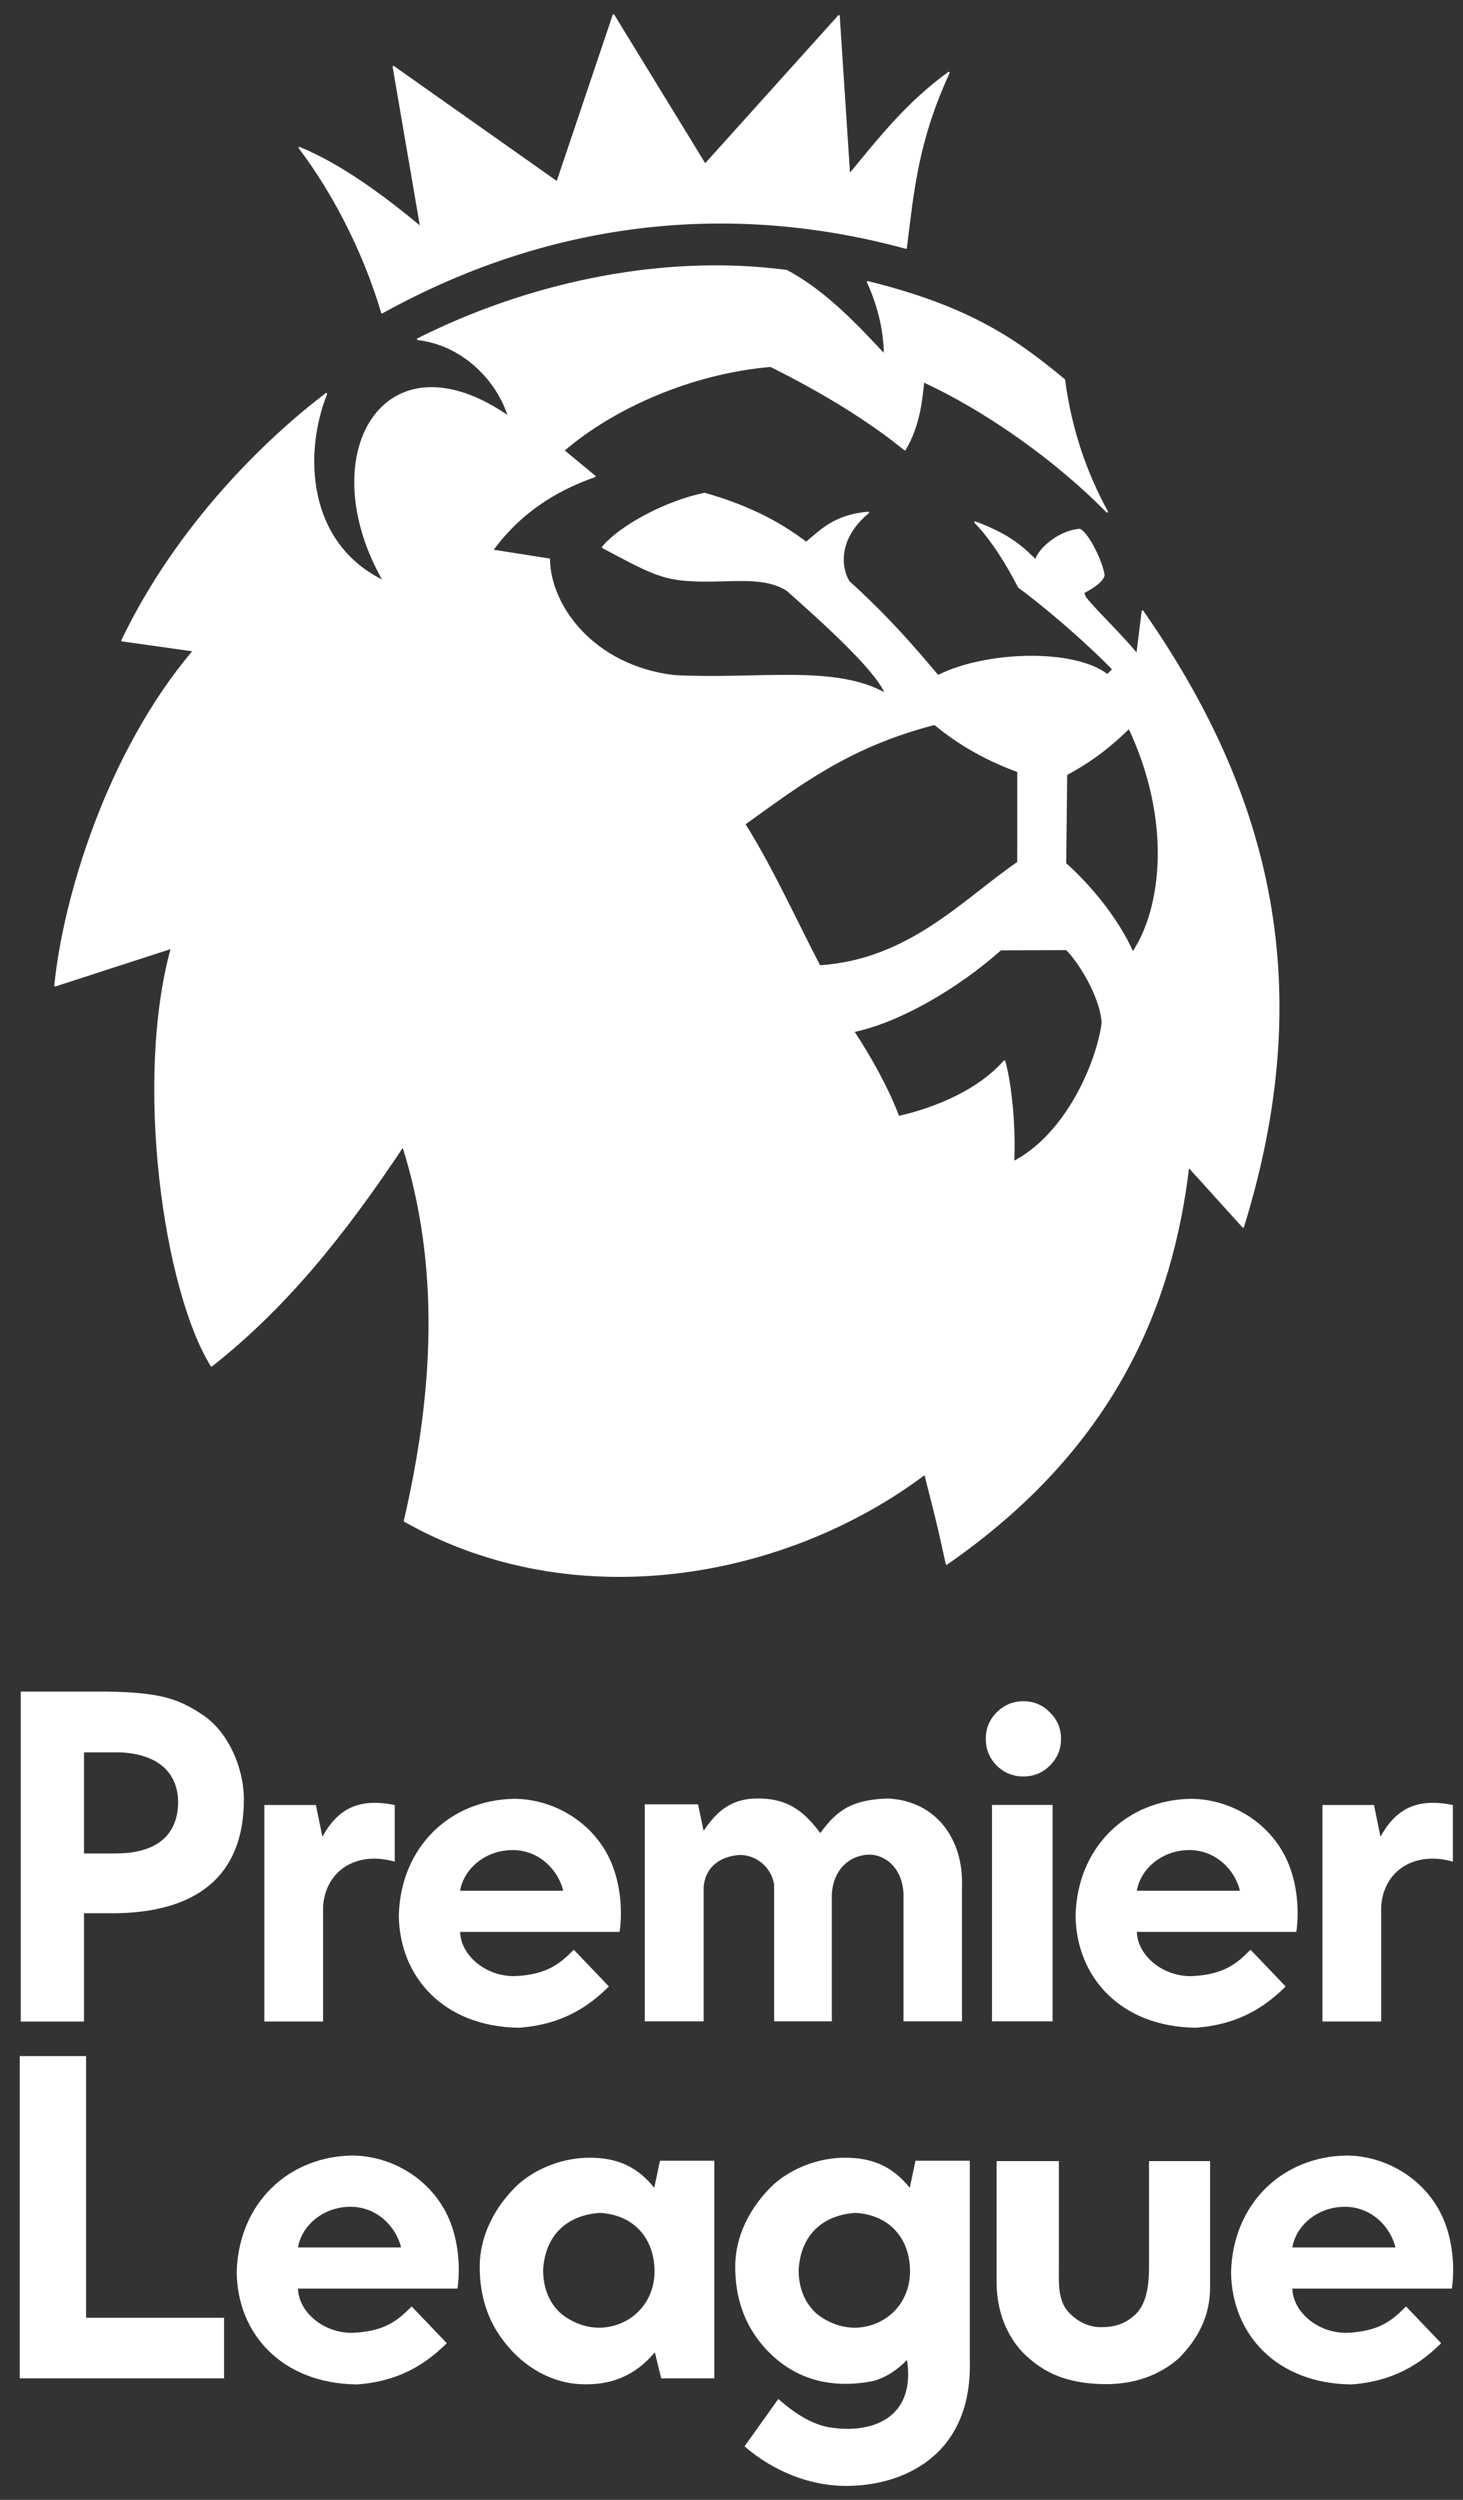 <svg xmlns="http://www.w3.org/2000/svg" fill="none" viewBox="0 0 72 123" height="123" width="72">
<rect x="0" y="0" width="72" height="123" fill="#333333" stroke="none"/>
<path stroke-linejoin="round" stroke-width="0.088" stroke="white" fill="white" d="M18.801 15.377C27.478 10.581 36.379 9.961 44.586 12.198C44.938 9.395 45.138 6.95 46.693 3.577C44.632 5.076 43.31 6.774 41.794 8.609L41.283 0.788L34.7 8.103L30.194 0.748L27.423 8.974L19.367 3.287L20.723 11.198C18.873 9.663 16.81 8.128 14.74 7.273C16.33 9.369 17.878 12.263 18.801 15.377Z" clip-rule="evenodd" fill-rule="evenodd"></path>
<path stroke-linejoin="round" stroke-width="0.088" stroke="white" fill="white" d="M52.374 18.692C50.078 16.785 47.772 15.12 42.706 13.874C43.164 14.876 43.543 16.148 43.539 17.473C42.231 16.08 40.644 14.35 38.706 13.323C32.304 12.485 25.72 14.091 20.562 16.689C22.749 16.943 24.472 18.645 25.053 20.524C18.877 16.217 15.331 22.427 18.907 28.612C15.065 26.779 14.885 22.314 16.056 19.379C13.171 21.569 8.762 25.793 6.014 31.514L9.541 32.012C5.279 37.025 3.132 44.248 2.716 48.493L8.454 46.633C6.637 53.213 8.092 63.455 10.409 67.194C13.991 64.376 16.863 60.851 19.836 56.377C21.72 62.328 21.381 68.52 19.916 74.833C28.285 79.57 38.702 77.651 45.528 72.506C45.818 73.724 46.016 74.296 46.586 76.945C54.87 71.207 57.68 64.188 58.484 57.382L61.179 60.36C64.786 48.71 62.637 39.244 56.229 30.075L55.964 32.213C55.22 31.28 54.001 30.143 53.433 29.43C53.344 29.318 53.366 29.255 53.307 29.164C53.611 28.979 54.172 28.716 54.319 28.316C54.258 27.76 53.614 26.326 53.138 26.059C51.95 26.171 50.998 27.209 50.99 27.589C50.373 27.006 49.791 26.362 47.992 25.698C48.799 26.515 49.574 27.769 50.144 28.882C51.327 29.75 53.308 31.414 54.785 32.931L54.5 33.218C52.88 31.948 48.542 32.056 46.156 33.261C44.994 31.869 43.648 30.322 41.764 28.617C41.305 27.833 41.263 26.431 42.724 25.22C41.11 25.363 40.439 26.061 39.679 26.707C38.55 25.855 37.073 24.971 34.678 24.29C32.802 24.671 30.538 25.873 29.666 26.927C31.855 28.098 32.523 28.451 33.852 28.545C35.803 28.682 37.501 28.24 38.747 29.037C40.294 30.412 43.191 32.985 43.602 34.154C41.098 32.719 37.347 33.477 33.178 33.26C29.236 32.788 27.064 29.871 27.022 27.522L24.221 27.08C25.797 24.916 27.792 23.954 29.265 23.438L27.727 22.164C30.191 20.046 34.023 18.347 37.923 18.009C40.626 19.346 42.943 20.811 44.531 22.12C45.249 20.921 45.354 19.618 45.442 18.764C48.524 20.182 51.966 22.614 54.483 25.175C53.474 23.334 52.708 21.209 52.374 18.692ZM40.333 47.538C39.15 45.27 37.992 42.702 36.635 40.544C39.26 38.663 41.744 36.714 46 35.625C46.898 36.371 48.221 37.266 50.108 37.953L50.106 42.435C47.43 44.269 44.755 47.257 40.333 47.538ZM49.245 46.714L52.486 46.703C53.035 47.219 54.179 48.969 54.261 50.333C54.006 52.267 52.506 55.824 49.869 57.181C49.953 55.535 49.763 53.403 49.432 52.216C47.928 53.91 45.479 54.673 44.216 54.953C43.691 53.554 42.831 52.009 41.992 50.743C44.249 50.274 47.106 48.617 49.245 46.714ZM55.57 35.804C57.704 40.327 57.245 44.664 55.747 46.886C55.018 45.217 53.617 43.546 52.429 42.494L52.477 38.102C53.828 37.376 54.748 36.613 55.57 35.804Z" clip-rule="evenodd" fill-rule="evenodd"></path>
<path stroke-width="0.055" stroke="white" fill="white" d="M4.106 94.109V99.436H1.049V83.256H5.172C7.895 83.29 8.782 83.612 9.959 84.398C11.142 85.177 11.975 86.89 11.974 88.551C11.973 92.257 9.689 94.137 5.407 94.109H4.106ZM4.106 91.221H5.651C7.36 91.234 8.784 90.591 8.796 88.646C8.773 87.452 8.086 86.317 5.97 86.193H4.106V91.221Z"></path>
<path stroke-width="0.055" stroke="white" fill="white" d="M19.399 91.56C17.541 91.046 16.003 92.001 15.873 93.787V99.435H13.037V88.837H15.524L15.854 90.448C16.622 89.033 17.614 88.484 19.399 88.832V91.56Z"></path>
<path stroke-linejoin="round" stroke-width="0.055" stroke="white" fill="white" d="M30.468 95.025H22.616C22.618 96.142 23.799 97.261 25.303 97.257C26.992 97.2 27.646 96.561 28.237 95.969L29.929 97.739C29.262 98.373 27.992 99.569 25.545 99.74C21.892 99.701 19.688 97.289 19.655 94.243C19.746 90.867 22.188 88.576 25.315 88.533C27.315 88.546 29.244 89.747 30.051 91.637C30.515 92.717 30.612 94.023 30.468 95.025ZM22.61 93.056H27.753C27.523 92.029 26.567 90.977 25.185 91C23.782 91.024 22.765 92.01 22.61 93.056Z"></path>
<path stroke-width="0.055" stroke="white" fill="white" d="M44.492 99.427V93.15C44.415 91.769 43.445 91.172 42.686 91.227C41.722 91.296 40.969 92.03 40.909 93.209V99.427H38.125V92.716C37.959 91.726 37.066 91.184 36.325 91.247C35.444 91.322 34.681 91.83 34.602 92.844V99.427H31.759V88.805H34.331L34.614 90.156C35.329 89.053 36.073 88.526 37.27 88.516C38.95 88.502 39.687 89.346 40.374 90.236C41.252 88.997 42.027 88.582 43.689 88.516C46.12 88.636 47.377 90.583 47.315 92.749V99.427H44.492Z"></path>
<path stroke-width="0.055" stroke="white" fill="white" d="M48.848 88.834H51.774V99.426H48.848V88.834Z"></path>
<path stroke-width="0.055" stroke="white" fill="white" d="M1 101.191H4.209V114.067H10.998V116.992H1V101.191Z"></path>
<path stroke-width="0.055" stroke="white" fill="white" d="M32.562 116.993L32.242 115.678C31.235 116.891 30.048 117.343 28.581 117.28C27.25 117.223 25.891 116.535 24.895 115.278C24.056 114.248 23.636 112.996 23.636 111.523C23.636 110.065 24.326 108.624 25.527 107.489C26.468 106.665 27.777 106.182 29.049 106.192C30.267 106.2 31.305 106.548 32.213 107.706L32.502 106.34H35.126V116.993H32.562ZM29.527 108.85C27.896 108.957 26.8 109.951 26.702 111.687C26.699 112.512 26.971 113.33 27.635 113.891C28.232 114.351 28.936 114.587 29.63 114.553C31.185 114.445 32.221 113.243 32.239 111.804C32.26 110.167 31.253 108.95 29.527 108.85Z"></path>
<path stroke-width="0.055" stroke="white" fill="white" d="M49.074 106.357H52.084V111.492C52.084 112.197 52.015 113.077 52.481 113.68C52.954 114.256 53.565 114.509 54.095 114.526C54.934 114.552 55.414 114.302 55.768 114.009C56.49 113.448 56.571 112.38 56.575 111.563V106.357H59.525V112.538C59.525 113.906 58.97 115.036 57.985 116.019C57.027 116.866 55.72 117.344 54.089 117.27C52.459 117.196 51.429 116.73 50.513 115.88C49.747 115.169 49.074 113.942 49.074 112.288V106.357Z"></path>
<path stroke-width="0.055" stroke="white" fill="white" d="M50.366 83.731C50.869 83.731 51.297 83.911 51.649 84.271C52.01 84.624 52.19 85.051 52.19 85.555C52.19 86.058 52.01 86.49 51.649 86.85C51.297 87.203 50.869 87.379 50.366 87.379C49.863 87.379 49.431 87.203 49.07 86.85C48.718 86.49 48.542 86.058 48.542 85.555C48.542 85.051 48.718 84.624 49.07 84.271C49.431 83.911 49.863 83.731 50.366 83.731Z"></path>
<path stroke-width="0.055" stroke="white" fill="white" d="M71.473 91.56C69.614 91.046 68.076 92.001 67.946 93.787V99.435H65.11V88.837H67.597L67.927 90.448C68.695 89.033 69.688 88.484 71.473 88.832V91.56Z"></path>
<path stroke-linejoin="round" stroke-width="0.055" stroke="white" fill="white" d="M63.774 95.025H55.921C55.923 96.142 57.105 97.261 58.608 97.257C60.298 97.2 60.951 96.561 61.542 95.969L63.234 97.739C62.568 98.373 61.297 99.569 58.85 99.74C55.197 99.701 52.993 97.289 52.96 94.243C53.051 90.867 55.493 88.576 58.62 88.533C60.62 88.546 62.549 89.747 63.356 91.637C63.82 92.717 63.917 94.023 63.774 95.025ZM55.916 93.056H61.058C60.828 92.029 59.872 90.977 58.49 91C57.087 91.024 56.07 92.01 55.916 93.056Z"></path>
<path stroke-width="0.055" stroke="white" fill="white" d="M38.31 118.073C39.361 119.003 40.178 119.351 40.828 119.458C42.896 119.797 45.134 119.017 44.656 116.057C44.093 116.638 43.558 116.955 42.981 117.121C40.417 117.627 38.641 116.712 37.47 115.278C36.63 114.248 36.21 112.996 36.21 111.523C36.21 110.065 36.9 108.624 38.102 107.489C39.043 106.665 40.351 106.182 41.623 106.192C42.841 106.2 43.88 106.548 44.788 107.706L45.077 106.34H47.701V116.171C47.812 120.865 44.354 122.31 41.572 122.285C39.853 122.27 38.081 121.567 36.679 120.36L38.31 118.073ZM42.102 108.85C40.47 108.957 39.374 109.951 39.277 111.687C39.274 112.512 39.545 113.33 40.21 113.891C40.807 114.351 41.511 114.587 42.204 114.553C43.76 114.445 44.796 113.243 44.813 111.804C44.834 110.167 43.828 108.95 42.102 108.85Z"></path>
<path stroke-linejoin="round" stroke-width="0.055" stroke="white" fill="white" d="M71.427 112.575H63.574C63.576 113.693 64.757 114.812 66.261 114.808C67.95 114.75 68.604 114.111 69.195 113.52L70.887 115.29C70.22 115.924 68.95 117.119 66.503 117.291C62.85 117.251 60.646 114.839 60.613 111.794C60.704 108.418 63.146 106.127 66.273 106.084C68.273 106.097 70.202 107.298 71.009 109.188C71.473 110.268 71.57 111.574 71.427 112.575ZM63.569 110.606H68.71C68.481 109.58 67.525 108.528 66.143 108.551C64.74 108.574 63.723 109.561 63.569 110.606Z"></path>
<path stroke-linejoin="round" stroke-width="0.055" stroke="white" fill="white" d="M22.49 112.575H14.638C14.639 113.693 15.821 114.812 17.324 114.808C19.014 114.75 19.668 114.111 20.259 113.52L21.951 115.29C21.284 115.924 20.013 117.119 17.567 117.291C13.914 117.251 11.709 114.839 11.677 111.794C11.767 108.418 14.209 106.127 17.337 106.084C19.336 106.097 21.265 107.298 22.073 109.188C22.537 110.268 22.634 111.574 22.49 112.575ZM14.632 110.606H19.774C19.544 109.58 18.588 108.528 17.206 108.551C15.803 108.574 14.787 109.561 14.632 110.606Z"></path>
</svg>
